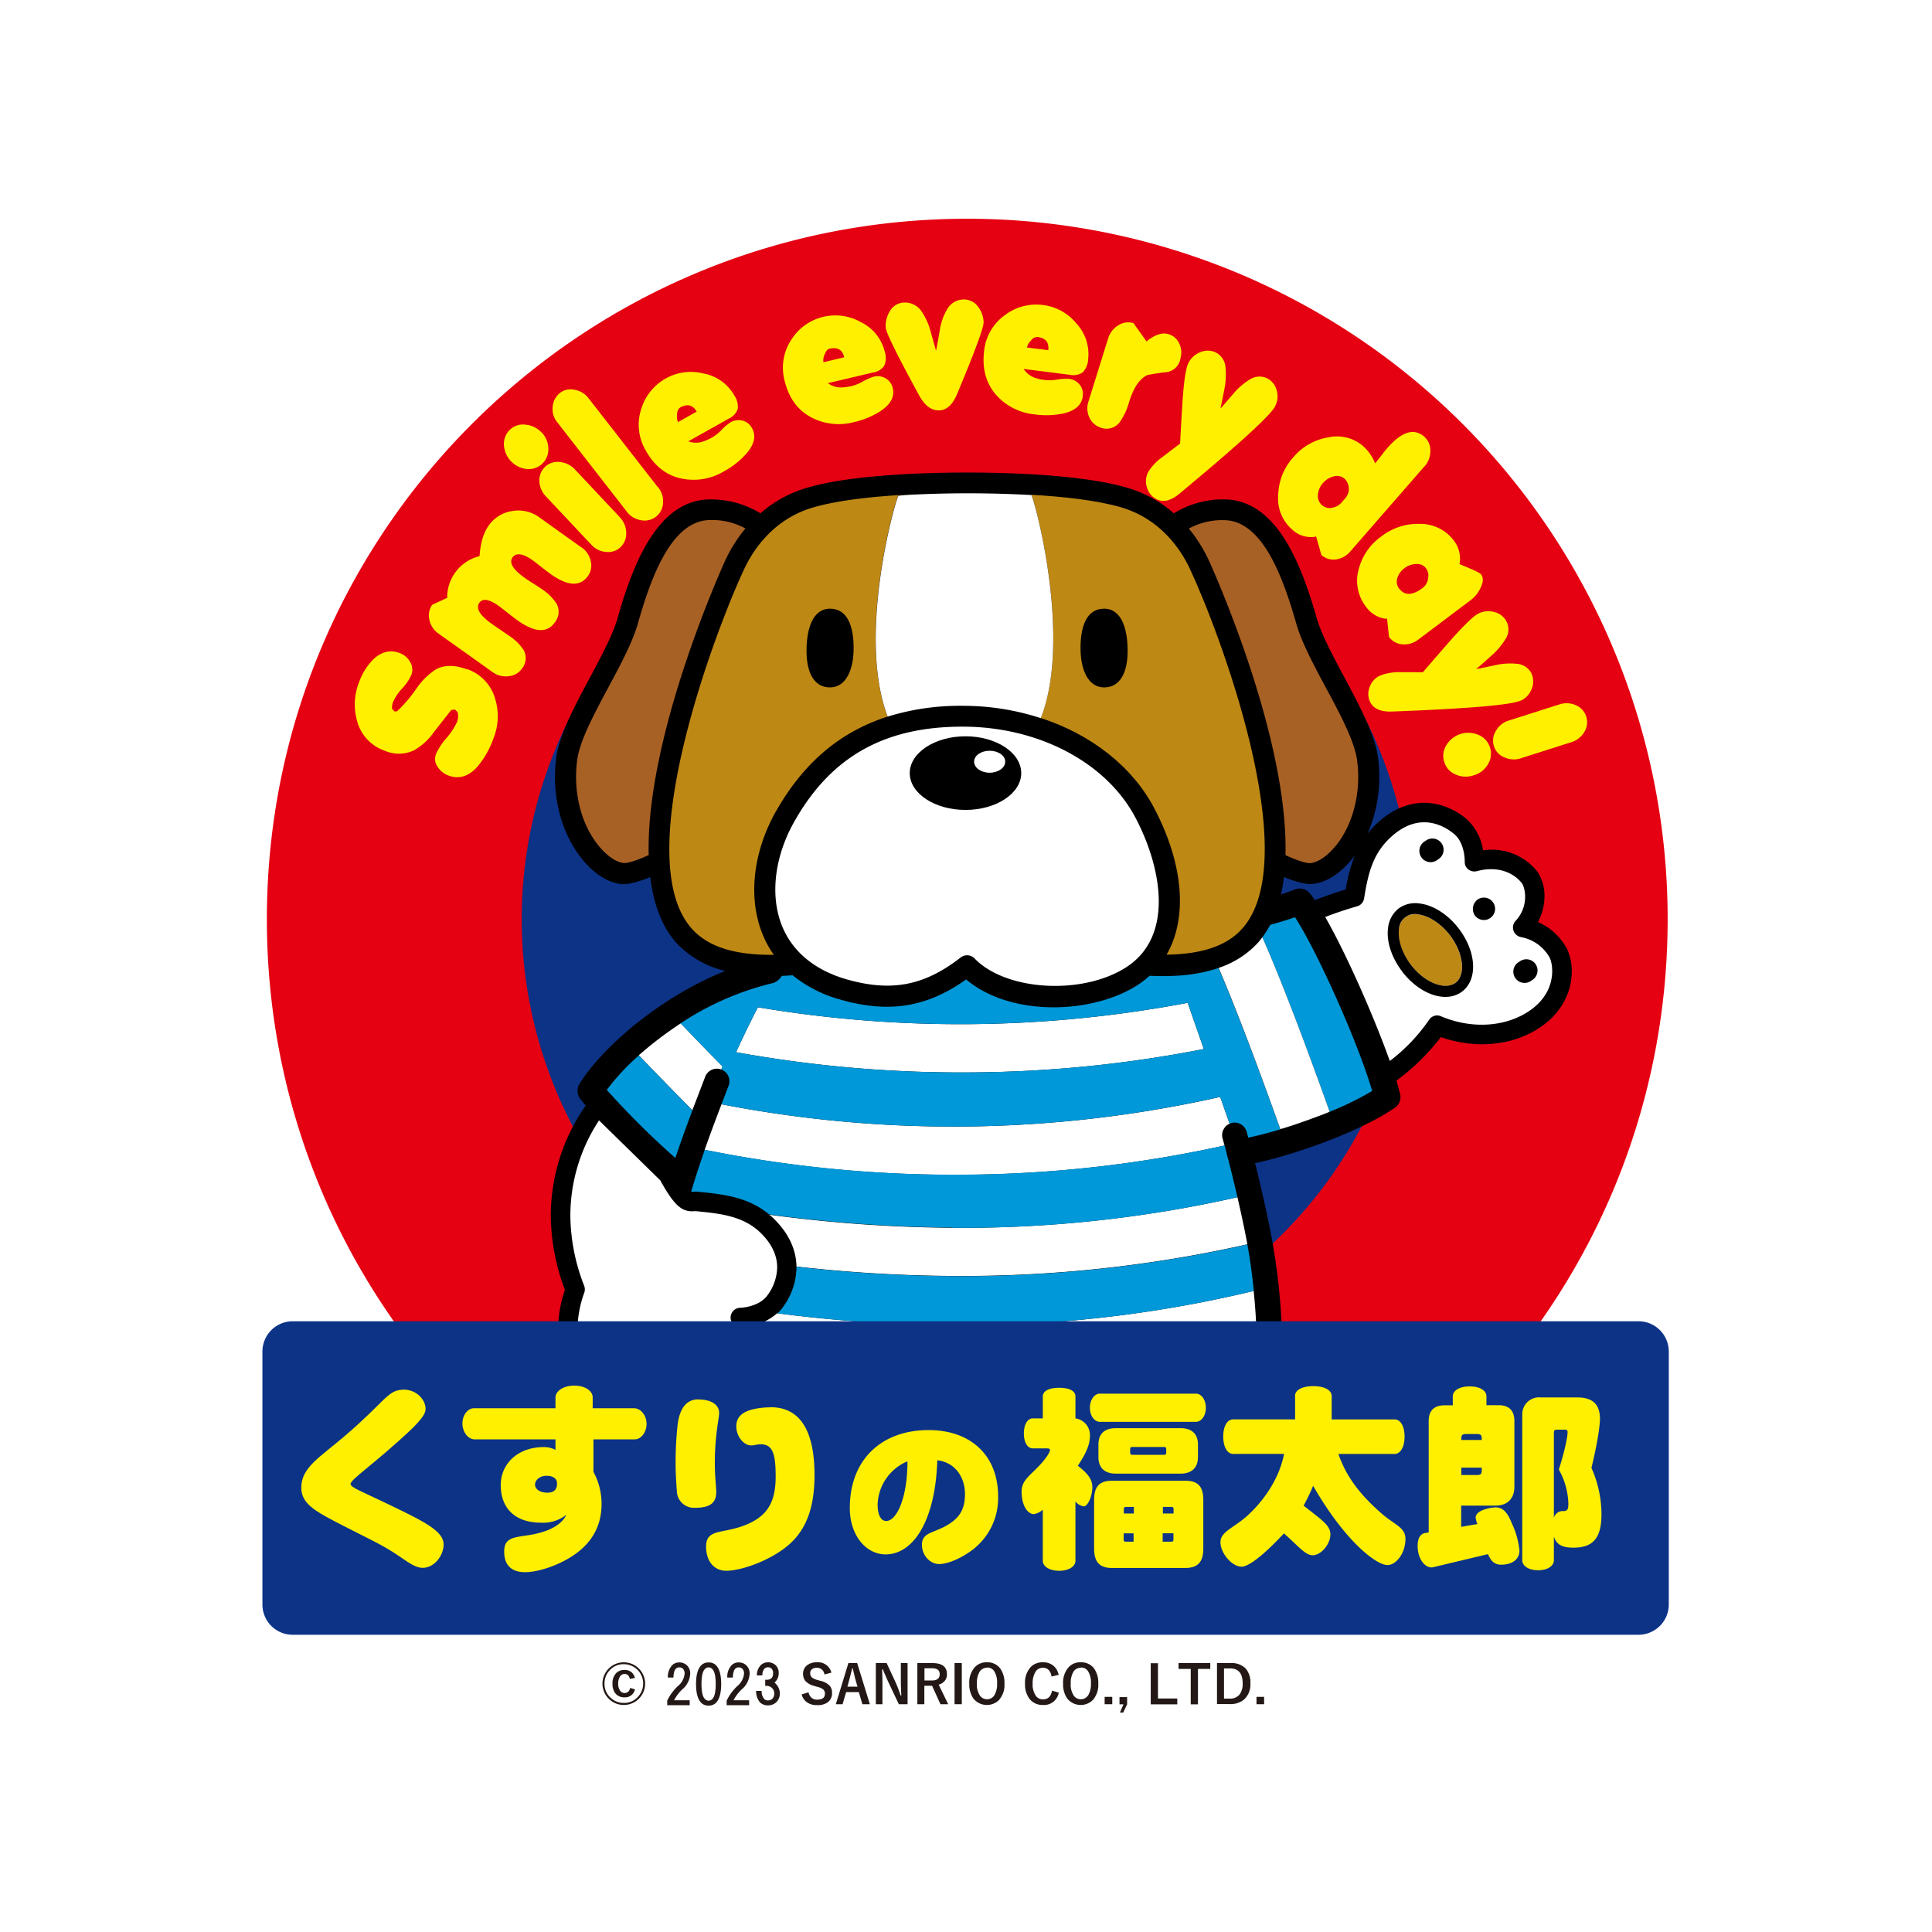 <svg id="icon_512x512" xmlns="http://www.w3.org/2000/svg" xmlns:xlink="http://www.w3.org/1999/xlink" width="512" height="512" viewBox="0 0 512 512">
  <defs>
    <clipPath id="clip-path">
      <rect id="長方形_27175" data-name="長方形 27175" width="404" height="404" fill="#fff"/>
    </clipPath>
  </defs>
  <rect id="長方形_22409" data-name="長方形 22409" width="512" height="512" transform="translate(0 0)" fill="#fff"/>
  <g id="fuku_120" transform="translate(54 54)" clip-path="url(#clip-path)">
    <path id="パス_17469" data-name="パス 17469" d="M403.792,0H0V403.792H403.792Z" fill="#fff"/>
    <path id="パス_17470" data-name="パス 17470" d="M376.19,186.79c0,102.5-83.114,185.609-185.61,185.609S4.97,289.285,4.97,186.79,88.05,1.18,190.58,1.18A185.584,185.584,0,0,1,376.19,186.79Z" transform="translate(11.754 2.791)" fill="#e50012"/>
    <path id="パス_17471" data-name="パス 17471" d="M41.669,39.955a11.688,11.688,0,0,1,7.436,7.874,15.7,15.7,0,0,1-.437,10.431,23.826,23.826,0,0,1-4.206,7.47c-2.355,2.692-4.946,3.466-7.739,2.423A5.71,5.71,0,0,1,33.829,65.8a3.515,3.515,0,0,1-.4-3.331,16.263,16.263,0,0,1,2.793-4.273,18.506,18.506,0,0,0,2.793-4.273,4.385,4.385,0,0,0,.135-2.557l-.707-.707-.976.135s-1.582,1.985-4.576,5.821a16.083,16.083,0,0,1-5.35,4.879,9.361,9.361,0,0,1-7.739.067,11.351,11.351,0,0,1-7.268-7.807,15.867,15.867,0,0,1,.5-10.33,16.506,16.506,0,0,1,3.87-6.158c2.154-1.952,4.442-2.49,6.864-1.582A5.157,5.157,0,0,1,26.594,38.1a3.945,3.945,0,0,1,.269,3.466,13.649,13.649,0,0,1-2.389,3.5,13.212,13.212,0,0,0-2.423,3.567,4.274,4.274,0,0,0-.269,1.851l.673.707.639-.067a35.583,35.583,0,0,0,5.047-5.889,18.752,18.752,0,0,1,5.249-5.216c2.288-1.211,5.014-1.211,8.244,0Z" transform="translate(28.12 83.37)" fill="#fff000"/>
    <path id="パス_17472" data-name="パス 17472" d="M58.171,33.933a5.816,5.816,0,0,1,2.423,3.6,4.676,4.676,0,0,1-.707,3.971c-2.053,2.894-5.35,2.726-9.859-.471-.606-.437-1.413-1.043-2.49-1.884-1.043-.841-1.817-1.413-2.221-1.716-2.625-1.884-4.442-2.154-5.418-.841q-1.464,2.069,3.129,5.35c.639.471,1.514,1.043,2.591,1.716,1.077.707,1.75,1.11,1.952,1.279a13.415,13.415,0,0,1,4,3.937,4.475,4.475,0,0,1-.5,4.98c-2.019,2.86-5.317,2.658-9.859-.572-.639-.471-1.514-1.11-2.591-1.985-1.077-.841-1.851-1.447-2.255-1.75-2.625-1.884-4.374-2.187-5.249-.942-1.009,1.447.034,3.264,3.163,5.518.673.471,1.514,1.077,2.625,1.817,1.077.74,1.75,1.178,2.019,1.38a13.335,13.335,0,0,1,3.937,3.87,4.426,4.426,0,0,1-.5,4.913,4.8,4.8,0,0,1-3.567,1.985,5.85,5.85,0,0,1-4.206-1.11L20.316,56.814a5.874,5.874,0,0,1-2.456-3.668,4.982,4.982,0,0,1,.74-4l4.072-1.884-.1-.135a11.25,11.25,0,0,1,8.581-10.869c.236-3.5,1.043-6.191,2.423-8.109a9.243,9.243,0,0,1,6.191-3.836,9.358,9.358,0,0,1,7.336,1.75l11.071,7.908Z" transform="translate(41.935 57.122)" fill="#fff000"/>
    <path id="パス_17473" data-name="パス 17473" d="M33.635,19.477a6.267,6.267,0,0,1,1.783,4.307,5.225,5.225,0,0,1-5.788,5.384,6.806,6.806,0,0,1-5.99-6.427A5.143,5.143,0,0,1,25.29,18.7,5,5,0,0,1,29.4,17.425,6.518,6.518,0,0,1,33.6,19.477ZM54.363,41.989a5.9,5.9,0,0,1,1.682,4.072,4.923,4.923,0,0,1-1.481,3.8,4.754,4.754,0,0,1-3.87,1.279,5.841,5.841,0,0,1-3.937-1.952L34.745,36.4a6.068,6.068,0,0,1-1.716-4.072,4.949,4.949,0,0,1,1.548-3.769,4.843,4.843,0,0,1,3.9-1.245,6.267,6.267,0,0,1,3.937,1.918L54.363,41.955Z" transform="translate(55.906 41.125)" fill="#fff000"/>
    <path id="パス_17474" data-name="パス 17474" d="M55.435,40.54a5.936,5.936,0,0,1,1.312,4.206,4.858,4.858,0,0,1-5.855,4.543,5.74,5.74,0,0,1-3.735-2.255L28.717,23.345a5.462,5.462,0,0,1-1.211-4.139,5.117,5.117,0,0,1,1.918-3.634,4.638,4.638,0,0,1,3.9-.841,5.887,5.887,0,0,1,3.7,2.255L55.368,40.54Z" transform="translate(64.962 34.566)" fill="#fff000"/>
    <path id="パス_17475" data-name="パス 17475" d="M44.671,26.55a3.9,3.9,0,0,1-.236-2.154,2.227,2.227,0,0,1,.774-1.716c1.918-1.077,3.4-.707,4.408,1.077l-4.98,2.793ZM51.232,13.6a13.544,13.544,0,0,0-9.691,1.312,13.831,13.831,0,0,0-6.629,8.177,13.4,13.4,0,0,0,1.211,10.97c2.288,4.105,5.451,6.6,9.489,7.437a15.649,15.649,0,0,0,11.306-1.952A21.765,21.765,0,0,0,62.774,34.9c2.154-2.456,2.658-4.745,1.481-6.8a3.875,3.875,0,0,0-2.49-1.952,4.145,4.145,0,0,0-3.1.4A11.876,11.876,0,0,0,56.313,28.5a11.877,11.877,0,0,1-2.355,1.952,13.866,13.866,0,0,1-3.129,1.38,5.974,5.974,0,0,1-3.432-.2L58.13,25.608a4.4,4.4,0,0,0,2.355-2.524,5.171,5.171,0,0,0-.909-3.634,11.77,11.77,0,0,0-8.311-5.821Z" transform="translate(81.01 31.327)" fill="#fff000"/>
    <path id="パス_17476" data-name="パス 17476" d="M56.334,21.209a3.789,3.789,0,0,1,.37-2.154q.5-1.262,1.211-1.413c2.154-.5,3.466.236,3.937,2.255Zm9.859-10.667a13.773,13.773,0,0,0-18.305,4.61,13.473,13.473,0,0,0-1.851,10.9c1.11,4.576,3.432,7.84,7.066,9.758a15.615,15.615,0,0,0,11.407,1.245,21.709,21.709,0,0,0,6.9-2.86c2.726-1.783,3.836-3.8,3.3-6.124a3.938,3.938,0,0,0-1.884-2.591,4.085,4.085,0,0,0-3.062-.471,13.919,13.919,0,0,0-2.827,1.211,11.518,11.518,0,0,1-2.793,1.211,13.585,13.585,0,0,1-3.365.471,6.174,6.174,0,0,1-3.264-1.144l11.979-2.827a4.371,4.371,0,0,0,2.961-1.783,5.19,5.19,0,0,0,.135-3.735,11.745,11.745,0,0,0-6.427-7.874Z" transform="translate(107.875 20.786)" fill="#fff000"/>
    <path id="パス_17477" data-name="パス 17477" d="M79.626,13.668q.1,1.918-6.965,18.844c-1.178,2.827-2.726,4.307-4.644,4.408-2.12.135-3.9-1.178-5.418-3.9q-8.782-16.1-8.883-18a7.33,7.33,0,0,1,1.211-4.576,4.391,4.391,0,0,1,3.6-2.086A5.259,5.259,0,0,1,63.07,10.5a17.175,17.175,0,0,1,2.456,5.216c.5,1.783,1.009,3.6,1.514,5.417q.555-2.776,1.009-5.552a15.375,15.375,0,0,1,1.918-5.418,5.068,5.068,0,0,1,4.173-2.625,4.648,4.648,0,0,1,3.937,1.783,7.171,7.171,0,0,1,1.582,4.341Z" transform="translate(127.015 17.828)" fill="#fff000"/>
    <path id="パス_17478" data-name="パス 17478" d="M72.9,19.306a3.86,3.86,0,0,1,1.11-1.884,2.124,2.124,0,0,1,1.649-.909c2.187.269,3.163,1.447,2.894,3.5Zm12.989-6.528a13.619,13.619,0,0,0-8.581-4.711,13.759,13.759,0,0,0-10.2,2.625,13.3,13.3,0,0,0-5.552,9.556c-.572,4.644.5,8.547,3.2,11.643a15.649,15.649,0,0,0,10.263,5.148,21.911,21.911,0,0,0,7.47-.236c3.2-.707,4.913-2.255,5.216-4.576a4.015,4.015,0,0,0-.841-3.1,4.278,4.278,0,0,0-2.726-1.514,13.251,13.251,0,0,0-3.062.168,11.88,11.88,0,0,1-6.393-.572,6.077,6.077,0,0,1-2.658-2.221L84.278,26.54a4.362,4.362,0,0,0,3.4-.639,5.294,5.294,0,0,0,1.447-3.466,11.927,11.927,0,0,0-3.23-9.624Z" transform="translate(145.244 18.785)" fill="#fff000"/>
    <path id="パス_17479" data-name="パス 17479" d="M94.224,19.138a4.34,4.34,0,0,1-3.634,3.4,50.84,50.84,0,0,0-5.081.774c-2.053.942-3.634,3.264-4.812,7a17.911,17.911,0,0,1-2.524,5.485,4.367,4.367,0,0,1-5.047,1.447,4.956,4.956,0,0,1-2.995-2.658,5.746,5.746,0,0,1-.236-4.307l5.216-16.724A6.09,6.09,0,0,1,77.8,10.12a4.769,4.769,0,0,1,4-.572l3.567,4.98.067-.269c2.187-1.716,4.072-2.288,5.687-1.783a4.579,4.579,0,0,1,2.86,2.557,5.636,5.636,0,0,1,.2,4.139Z" transform="translate(164.573 22.082)" fill="#fff000"/>
    <path id="パス_17480" data-name="パス 17480" d="M108.448,26.311q-1.817,3.584-25.237,23.05c-2.322,1.985-4.408,2.49-6.191,1.582A4.971,4.971,0,0,1,74.5,47.914a5.363,5.363,0,0,1,.269-4.139,13.542,13.542,0,0,1,3.87-4.072c1.514-1.178,3.062-2.355,4.61-3.5.2-3.668.4-7.4.639-11.1.37-5.552.909-8.951,1.548-10.229A5.929,5.929,0,0,1,88.7,11.942a4.931,4.931,0,0,1,4.139.168,4.8,4.8,0,0,1,2.456,3.9,19.534,19.534,0,0,1-.3,5.72c-.336,1.716-.673,3.466-1.043,5.182,1.178-1.312,2.322-2.658,3.466-4a18.24,18.24,0,0,1,4.24-3.668,4.688,4.688,0,0,1,4.61-.37A4.9,4.9,0,0,1,108.819,22a5.512,5.512,0,0,1-.4,4.307Z" transform="translate(175.485 27.36)" fill="#fff000"/>
    <path id="パス_17481" data-name="パス 17481" d="M98.83,38.087a3.142,3.142,0,0,1-2.591-.707,3.222,3.222,0,0,1-1.077-2.827,5.107,5.107,0,0,1,1.346-3.062,5.458,5.458,0,0,1,2.86-1.75,3.032,3.032,0,0,1,2.827.606,3.75,3.75,0,0,1,.3,5.081l-1.11,1.279a4.066,4.066,0,0,1-2.524,1.346Zm24.6-11a6.137,6.137,0,0,0,1.514-4.105,4.79,4.79,0,0,0-1.615-3.769c-2.726-2.355-5.956-1.346-9.758,2.995-.4.437-.942,1.11-1.649,2.053q-1.06,1.363-1.615,2.019a12.108,12.108,0,0,0-3.163-4.543,10.571,10.571,0,0,0-9.287-2.322,15.347,15.347,0,0,0-9.186,5.216A15.472,15.472,0,0,0,84.63,34.655a10.9,10.9,0,0,0,3.735,9.22,7.206,7.206,0,0,0,6.158,1.851l.135-.135,1.413,4.98a4.754,4.754,0,0,0,3.9,1.178,6.038,6.038,0,0,0,3.8-2.154l19.618-22.511Z" transform="translate(200.11 42.503)" fill="#fff000"/>
    <path id="パス_17482" data-name="パス 17482" d="M101.984,42.409a3.067,3.067,0,0,1-.5-2.827,5.127,5.127,0,0,1,1.884-2.625,5.565,5.565,0,0,1,3.062-1.11,2.969,2.969,0,0,1,2.658,1.144,3.286,3.286,0,0,1,.538,2.692,3.663,3.663,0,0,1-1.413,2.49c-2.692,2.053-4.778,2.12-6.225.2Zm19.046,2.928a8.229,8.229,0,0,0,2.523-3.2c.74-1.481.774-2.658.1-3.567-.269-.37-2.221-1.279-5.787-2.726l.135-.1a7.974,7.974,0,0,0-1.582-6.158,11.129,11.129,0,0,0-8.984-4.374,15.86,15.86,0,0,0-10.2,3.331,15.354,15.354,0,0,0-6.023,8.816,11.189,11.189,0,0,0,1.952,9.792,7.543,7.543,0,0,0,5.384,3.23l.2-.168.538,4.98a4.836,4.836,0,0,0,3.533,1.952,6.085,6.085,0,0,0,4.24-1.279L121.1,45.3Z" transform="translate(214.825 59.616)" fill="#fff000"/>
    <path id="パス_17483" data-name="パス 17483" d="M132.143,55.752c-2.423,1.178-13.8,2.154-34.053,2.927-3.062.135-5.014-.74-5.889-2.524a4.849,4.849,0,0,1-.135-3.937,5.169,5.169,0,0,1,2.759-3.062,14.094,14.094,0,0,1,5.552-.909c1.918,0,3.836,0,5.788.034,2.423-2.827,4.845-5.619,7.3-8.412,3.668-4.139,6.158-6.528,7.436-7.167a5.826,5.826,0,0,1,4.374-.337,4.846,4.846,0,0,1,3.163,2.658A4.64,4.64,0,0,1,128,39.6a19.535,19.535,0,0,1-3.735,4.341c-1.312,1.178-2.625,2.355-3.971,3.5,1.716-.337,3.432-.707,5.182-1.077a17.753,17.753,0,0,1,5.586-.337,4.68,4.68,0,0,1,3.87,2.524,5.029,5.029,0,0,1,.1,4.072,5.574,5.574,0,0,1-2.894,3.163Z" transform="translate(216.901 75.884)" fill="#fff000"/>
    <path id="パス_17484" data-name="パス 17484" d="M118.217,53.915a5.968,5.968,0,0,1-4.374-.236,4.6,4.6,0,0,1-2.793-2.961,4.843,4.843,0,0,1,.538-4.105,5.844,5.844,0,0,1,3.5-2.726l13.291-4.24a6.119,6.119,0,0,1,4.374.2,4.905,4.905,0,0,1,2.255,7.1,6.1,6.1,0,0,1-3.5,2.726l-13.325,4.24ZM105.7,58.424a6.578,6.578,0,0,1-4.812-.2,5.194,5.194,0,0,1-2.995-3.3,5.289,5.289,0,0,1,.538-4.475,6.782,6.782,0,0,1,8.514-2.726,5.159,5.159,0,0,1,3.028,3.3,5.252,5.252,0,0,1-.5,4.475,6.441,6.441,0,0,1-3.735,2.927Z" transform="translate(230.862 93.032)" fill="#fff000"/>
    <path id="パス_17485" data-name="パス 17485" d="M261.191,139.326A118.076,118.076,0,1,1,143.116,21.25,118.045,118.045,0,0,1,261.191,139.326Z" transform="translate(59.218 50.255)" fill="#0d3387"/>
    <path id="パス_17486" data-name="パス 17486" d="M296.827,147.792a15.737,15.737,0,0,0-7.874-7.5,14.776,14.776,0,0,0,1.716-6.7,11.533,11.533,0,0,0-1.952-6.764,15.461,15.461,0,0,0-14.335-5.552,13.856,13.856,0,0,0-4.34-8.278c-5.552-4.677-14.6-6.965-23.218.639a25.046,25.046,0,0,0-3.062,3.264,37.855,37.855,0,0,0,2.793-20.223c-.808-6.057-4.946-13.8-8.917-21.233-2.995-5.586-6.057-11.34-7.3-15.613-4-14.065-10.263-30.352-23.218-31.5a24.811,24.811,0,0,0-14.671,3.634,32.685,32.685,0,0,0-12.787-6.9c-12.046-3.4-31.5-3.9-41.994-3.9s-29.914.5-41.994,3.9a32.685,32.685,0,0,0-12.787,6.9,25.059,25.059,0,0,0-14.671-3.634C55.259,29.481,49,45.768,45,59.833c-1.211,4.307-4.307,10.061-7.268,15.613-4,7.47-8.143,15.176-8.951,21.233-1.312,9.792,1.178,19.786,6.663,26.684,3.2,4.072,7,6.494,10.667,6.864,1.817.168,4.61-.639,7.571-1.851.875,7.134,3.1,13.325,7.235,17.767a25.835,25.835,0,0,0,12.652,7.1c-18.373,7.369-33.38,21.266-38.663,29.982a3.511,3.511,0,0,0,.236,3.937c.437.538.909,1.144,1.447,1.75a50.892,50.892,0,0,0-9.254,29.073,56.6,56.6,0,0,0,3.735,19.786A33.758,33.758,0,0,0,29.248,248.5a25.414,25.414,0,0,0,4.139,14.436c5.956,8.782,16.757,9.792,22.511,7.672a12.246,12.246,0,0,0,3.87-2.423c18.1,10.229,86.546,7.908,94.824,7.571a410.522,410.522,0,0,0,42.062-3.5c17.5-2.591,21.5-5.518,23.05-7.773a4.354,4.354,0,0,0,.471-1.077c1.682-6.9,1.077-22.949-1.447-37.418-1.043-6.191-2.927-14.436-4.745-21.8,10.364-2.221,27.592-8.21,37.014-14.671a3.43,3.43,0,0,0,1.413-3.668c-.269-1.043-.572-2.221-.976-3.533a58.08,58.08,0,0,0,11.777-11.542c8.21,2.894,17.06,2.49,24.093-1.245,8.009-4.273,10.6-10.9,10.6-16.185a13.629,13.629,0,0,0-1.043-5.418Zm-56.4-25.2a40.873,40.873,0,0,0-2.423,9.052q-3.987,1.211-8.177,2.827c-.471-.707-.909-1.279-1.346-1.817a3.49,3.49,0,0,0-4-1.009q-1.716.707-3.634,1.312c.336-1.481.572-3.028.774-4.61,2.927,1.211,5.754,2.019,7.571,1.851,3.668-.37,7.47-2.793,10.667-6.864.2-.236.37-.5.538-.74Z" transform="translate(64.634 50.066)"/>
    <path id="パス_17487" data-name="パス 17487" d="M45.364,64.55A100.524,100.524,0,0,0,34.26,73c3.937,4.105,8.917,9.254,14.2,14.57,1.11-2.894,2.255-5.855,3.4-8.883a3.322,3.322,0,0,1,4.273-1.918,8.216,8.216,0,0,1,.336-.808c-4-4.038-7.908-8.076-11.071-11.407Z" transform="translate(81.023 152.656)" fill="#fff"/>
    <path id="パス_17488" data-name="パス 17488" d="M43.925,72.258c-1.582,4.139-3.1,8.177-4.475,12.114a332.574,332.574,0,0,0,69.048,6.6,329.933,329.933,0,0,0,68.712-7.739c-.168-.639-.337-1.279-.5-1.884a2.772,2.772,0,0,1-.135-.875,3.347,3.347,0,0,1,1.986-3.028l-2.49-7.1A322.233,322.233,0,0,1,43.892,72.292Z" transform="translate(93.297 166.349)" fill="#fff"/>
    <path id="パス_17489" data-name="パス 17489" d="M47.708,64.108c-2.053,3.971-3.971,7.941-5.788,11.912a333.277,333.277,0,0,0,62.655,5.35,328.788,328.788,0,0,0,61.309-6.191L161.611,62.93A323.106,323.106,0,0,1,47.708,64.108Z" transform="translate(99.138 148.826)" fill="#fff"/>
    <path id="パス_17490" data-name="パス 17490" d="M44.54,82.884a15.767,15.767,0,0,1,1.582,1.447c3.971,4.038,5.552,8.311,5.619,12.282A384.473,384.473,0,0,0,92.928,99.1a344.076,344.076,0,0,0,78.3-8.379c-.673-3.735-1.615-8.076-2.625-12.484A332.088,332.088,0,0,1,93,86.349,382.744,382.744,0,0,1,44.54,82.884Z" transform="translate(105.334 185.032)" fill="#fff"/>
    <path id="パス_17491" data-name="パス 17491" d="M50.292,91.542a14.915,14.915,0,0,1-6.6,3.3,16.274,16.274,0,0,1,.269,3.1,15.946,15.946,0,0,1-.976,5.518,398.491,398.491,0,0,0,53.57,4.072,343.013,343.013,0,0,0,80.792-8.951c-.034-3.8-.3-8.244-.774-12.955a330.514,330.514,0,0,1-79.951,9.119,386.884,386.884,0,0,1-46.369-3.2Z" transform="translate(101.668 202.486)" fill="#fff"/>
    <path id="パス_17492" data-name="パス 17492" d="M105.448,111.966a47.4,47.4,0,0,0,10.4-10.9,2.536,2.536,0,0,1,3.163-.942c7.336,3.1,15.377,2.961,21.6-.336,9.119-4.879,8.278-12.719,7.268-15.075a10.977,10.977,0,0,0-7.571-5.552,2.66,2.66,0,0,1-2.086-1.716,2.6,2.6,0,0,1,.572-2.625c3.533-3.769,2.591-8.749,1.615-9.994-1.985-2.557-6.124-4.711-11.878-3.163a2.69,2.69,0,0,1-2.254-.437,2.472,2.472,0,0,1-.976-2.053c0-2.288-.673-5.586-2.793-7.336-2.456-2.053-8.951-6.124-16.488.538-5.115,4.509-6.326,9.927-7.4,16.555a2.574,2.574,0,0,1-1.851,2.053c-2.726.774-5.552,1.716-8.446,2.827,5.619,9.826,12.921,26.381,17.128,38.192Z" transform="translate(208.871 115.201)" fill="#fff"/>
    <path id="パス_17493" data-name="パス 17493" d="M104.114,98.387a398.5,398.5,0,0,1-53.57-4.072,14.983,14.983,0,0,1-4.072,5.99,14.393,14.393,0,0,1-6.663,2.827c8.412,2.221,24.53,4.374,52.56,4.778a575.488,575.488,0,0,0,60.6-2.255c24.16-2.355,30.082-5.35,31.395-6.259a52.219,52.219,0,0,0,.572-8.749V89.47a343.013,343.013,0,0,1-80.792,8.951Z" transform="translate(94.148 211.591)" fill="#0098d8"/>
    <path id="パス_17494" data-name="パス 17494" d="M107.539,96a330.2,330.2,0,0,0,75.61-8.109c-.841-3.6-1.716-7.235-2.591-10.566a3.457,3.457,0,0,1-.236-.841v-.135c-.2-.74-.37-1.481-.572-2.187A328.2,328.2,0,0,1,111.039,81.9,332.577,332.577,0,0,1,41.99,75.3c-1.312,3.769-2.524,7.436-3.6,11.071.067.034.1.1.135.1.067,0,1.009-.067,1.009-.067h.3l.976.1c5.956.606,12.618,1.279,18.238,5.956a382.743,382.743,0,0,0,48.455,3.466Z" transform="translate(90.79 175.383)" fill="#0098d8"/>
    <path id="パス_17495" data-name="パス 17495" d="M45.16,100.2a380.049,380.049,0,0,0,46.369,3.2,330.128,330.128,0,0,0,79.951-9.119c-.37-3.567-.841-7.268-1.481-11-.067-.437-.168-.875-.236-1.312a344.074,344.074,0,0,1-78.3,8.379,383.943,383.943,0,0,1-41.187-2.49v.236a18.137,18.137,0,0,1-3.7,10.633,8.58,8.58,0,0,1-1.413,1.514Z" transform="translate(106.8 193.83)" fill="#0098d8"/>
    <path id="パス_17496" data-name="パス 17496" d="M92.018,56.19c-2.086.74-4.273,1.38-6.562,2.019a25.913,25.913,0,0,1-2.086,3.3c6.057,13.763,13.46,33.952,17.834,46.234a80.011,80.011,0,0,0,11.273-5.518C108.775,89.536,97.907,65.208,92.018,56.19Z" transform="translate(197.165 132.885)" fill="#0098d8"/>
    <path id="パス_17497" data-name="パス 17497" d="M51.459,75.029c3.2,3.3,6.965,7.2,10.97,11.273-.1.269-.236.538-.336.808h.034a3.315,3.315,0,0,1,2.12,3.129,3.061,3.061,0,0,1-.236,1.178c-.639,1.649-1.245,3.3-1.884,4.879A322.233,322.233,0,0,0,194.3,94.344l2.49,7.1a3.137,3.137,0,0,1,.471-.168,3.316,3.316,0,0,1,4.072,2.355l.4,1.514c2.456-.5,5.35-1.279,8.48-2.187v-.135c-4.105-11.441-10.8-29.679-16.354-42.634a41.448,41.448,0,0,1-10.768,2.019,69.854,69.854,0,0,1-7.5.034,23.544,23.544,0,0,1-3.23,2.49c-11.979,7.706-33.582,8.446-45.393-1.514-10.431,7.436-20.56,9.018-33.414,5.317a34.771,34.771,0,0,1-12.585-6.427c-.942.067-1.884.135-2.86.168a3.2,3.2,0,0,1-.942,1.11,4.3,4.3,0,0,1-1.043.673c-.2.067-.37.1-.572.168A76.921,76.921,0,0,0,51.223,74.895l.1.135ZM40.253,83.341a60.44,60.44,0,0,0-8.513,9.153,219.589,219.589,0,0,0,18.171,18.036c1.38-4.139,2.927-8.311,4.509-12.618C49.17,92.594,44.19,87.479,40.253,83.374Zm88.4,4.509A333.278,333.278,0,0,1,66,82.5c1.817-3.971,3.735-7.941,5.788-11.912a323.105,323.105,0,0,0,113.9-1.178l4.273,12.248A331.359,331.359,0,0,1,128.65,87.85Z" transform="translate(75.063 142.345)" fill="#0098d8"/>
    <path id="パス_17498" data-name="パス 17498" d="M91.505,57.77c-.471.606-.942,1.211-1.481,1.783A24.7,24.7,0,0,1,79.93,65.879c5.552,12.955,12.282,31.328,16.354,42.735,3.567-1.043,7.268-2.389,10.869-3.735.74-.269,1.481-.572,2.187-.875C104.965,91.722,97.562,71.5,91.505,57.77Z" transform="translate(189.029 136.622)" fill="#fff"/>
    <path id="パス_17499" data-name="パス 17499" d="M116.681,111.05c4.543-5.788,6.6-14.2,5.485-22.511-.673-5.047-4.543-12.316-8.345-19.348-3.264-6.091-6.326-11.878-7.739-16.724-3.5-12.349-8.782-26.65-18.339-27.491A18.517,18.517,0,0,0,77.58,27.162,39.43,39.43,0,0,1,82.8,35.406c.269.606,21.2,46.2,20.392,78.3,2.995,1.38,5.418,2.187,6.6,2.12,2.086-.2,4.644-1.985,6.864-4.778Z" transform="translate(183.472 58.913)" fill="#a86124"/>
    <path id="パス_17500" data-name="パス 17500" d="M64.008,24.965c-9.59.841-14.839,15.142-18.339,27.492-1.413,4.879-4.475,10.633-7.739,16.724-3.769,7.033-7.672,14.3-8.311,19.348-1.11,8.345.942,16.757,5.518,22.511,2.187,2.759,4.745,4.576,6.831,4.778,1.178.067,3.634-.74,6.6-2.12C47.755,81.6,68.685,36,68.954,35.4A39.775,39.775,0,0,1,74.2,27.152a18.517,18.517,0,0,0-10.162-2.187Z" transform="translate(69.345 58.89)" fill="#a86124"/>
    <path id="パス_17501" data-name="パス 17501" d="M67.67,82.076C81,86.416,91.965,94.93,97.786,106.067c7.84,14.974,8.782,29.107,3.23,38.73,9.355-.135,15.782-2.322,19.819-6.663,17.3-18.541-6.393-80.22-13.7-95.7C104.886,37.658,99.5,29.212,88.633,26.15c-6.427-1.817-15.176-2.759-23.454-3.23,1.009,1.884,10.8,38.158,2.49,59.122Z" transform="translate(154.146 54.204)" fill="#be8815"/>
    <path id="パス_17502" data-name="パス 17502" d="M65.01,106.768C72.211,94.082,81.936,85.8,94.521,81.8,86.445,60.736,96.1,25.875,97.314,23.216c1.211-.135,2.726-.236,4.442-.336-9.153.4-19.416,1.346-26.684,3.4C64.2,29.341,58.819,37.787,56.564,42.565c-7.3,15.479-31.025,77.158-13.7,95.7,4.307,4.61,11.239,6.764,21.5,6.663a25.475,25.475,0,0,1-2.995-5.485c-3.9-9.556-2.557-21.771,3.6-32.64Z" transform="translate(86.714 54.11)" fill="#be8815"/>
    <path id="パス_17503" data-name="パス 17503" d="M56.079,81.976A64.857,64.857,0,0,1,76.3,79.116,66.316,66.316,0,0,1,96.66,82.38c8.278-21-1.481-57.271-2.49-59.122a305.087,305.087,0,0,0-30.823-.135c-1.716.067-3.23.2-4.442.336-1.211,2.658-10.869,37.519-2.793,58.583Z" transform="translate(125.157 53.934)" fill="#fff"/>
    <path id="パス_17504" data-name="パス 17504" d="M63.776,108.109c11.878,3.432,20.694,1.783,30.352-5.754a2.782,2.782,0,0,1,3.7.269c8.311,8.614,28.568,9.792,40.177,2.322,12.787-8.244,9.355-26.448,2.524-39.5-7.638-14.637-25.506-24.16-45.561-24.261-20.9-.1-35.13,7.874-44.855,25.035-5.35,9.388-6.562,19.819-3.3,27.828C49.576,100.841,55.464,105.686,63.776,108.109Z" transform="translate(106.456 97.387)" fill="#fff"/>
    <path id="パス_17505" data-name="パス 17505" d="M54.982,139.791a2.479,2.479,0,0,1,1.413-1.649,2.746,2.746,0,0,1,2.187,0,10.639,10.639,0,0,0,10.364-.875,10.038,10.038,0,0,0,3.264-7.638,13.591,13.591,0,0,0-.74-4.408,2.262,2.262,0,0,1-.135-.808,2.609,2.609,0,0,1,2.49-2.557c2.288-.1,5.518-.976,7.167-3.163a12.864,12.864,0,0,0,2.692-7.537c0-2.658-1.009-5.754-4.139-8.917-4.61-4.677-10.768-5.317-16.69-5.922,0,0-.538-.067-.808-.067h-.269c-3.365.3-5.384-1.514-9.085-8.177-.437-.437-12.82-12.551-16.219-15.882a45.933,45.933,0,0,0-7.6,25.1,52.007,52.007,0,0,0,3.668,18.743,2.885,2.885,0,0,1,.168.909,2.636,2.636,0,0,1-.135.875,29.426,29.426,0,0,0-1.817,9.927,20.1,20.1,0,0,0,3.264,11.508,14.836,14.836,0,0,0,16.488,5.72,7.723,7.723,0,0,0,4.509-5.216Z" transform="translate(68.276 170.724)" fill="#fff"/>
    <path id="パス_17506" data-name="パス 17506" d="M75.309,31.89c4.644,0,6.225,5.418,6.225,11.172s-1.985,9.691-6.225,9.691S69.05,48.075,69.05,42.321,70.665,31.89,75.309,31.89Z" transform="translate(163.299 75.418)"/>
    <path id="パス_17507" data-name="パス 17507" d="M53.7,31.89c4.644,0,6.259,4.677,6.259,10.431S57.935,52.753,53.7,52.753s-6.225-3.9-6.225-9.691S49.085,31.89,53.7,31.89Z" transform="translate(112.263 75.418)"/>
    <path id="パス_17508" data-name="パス 17508" d="M70.372,41.94c8.177,0,14.772,4.374,14.772,9.758s-6.629,9.758-14.772,9.758S55.6,57.082,55.6,51.7,62.229,41.94,70.372,41.94Z" transform="translate(131.491 99.185)"/>
    <path id="パス_17509" data-name="パス 17509" d="M64.775,48.9c2.288,0,4.139-1.312,4.139-2.928s-1.851-2.894-4.139-2.894-4.105,1.279-4.105,2.894S62.521,48.9,64.775,48.9Z" transform="translate(143.48 101.881)" fill="#fff"/>
    <path id="パス_17510" data-name="パス 17510" d="M104.609,60.179a2.97,2.97,0,1,1,3.432,4.812,2.982,2.982,0,1,1-3.432-4.846Z" transform="translate(243.931 140.775)"/>
    <path id="パス_17511" data-name="パス 17511" d="M101.409,55.219a2.97,2.97,0,1,1-.942,4.307A3.1,3.1,0,0,1,101.409,55.219Z" transform="translate(236.363 129.045)"/>
    <path id="パス_17512" data-name="パス 17512" d="M97.2,50.669a2.97,2.97,0,1,1,3.432,4.812A2.982,2.982,0,1,1,97.2,50.635Z" transform="translate(226.441 118.284)"/>
    <path id="パス_17513" data-name="パス 17513" d="M12.629,88.01H369.311a8.028,8.028,0,0,1,8.009,8.009v67.063a8.028,8.028,0,0,1-8.009,8.008H12.629a8.006,8.006,0,0,1-8.009-8.008V96.019A8.028,8.028,0,0,1,12.629,88.01Z" transform="translate(10.926 208.138)" fill="#0d3387"/>
    <path id="パス_17514" data-name="パス 17514" d="M20.736,118.414c0,.875,3.129,2.053,9.22,4.98,10.4,4.98,15.445,7.47,15.445,11.037,0,2.927-2.456,6.191-5.552,6.191-2.625,0-5.182-2.692-9.758-5.317-4.307-2.456-9.826-4.946-15.849-8.244-4.24-2.355-6.562-4.307-6.562-7.706,0-5.418,5.047-8.076,11.744-13.864,10.5-9.018,11.037-11.777,14.94-12.08,3.634-.269,6.259,2.557,6.259,5.081,0,1.144-.74,2.355-3.567,5.216C27.3,112.929,20.736,117.135,20.736,118.414Z" transform="translate(18.163 220.872)" fill="#fff000"/>
    <path id="パス_17515" data-name="パス 17515" d="M45.439,119.091c0,1.582-.875,2.355-2.557,2.355-1.985,0-3.264-.942-3.264-2.154s1.312-2.322,2.995-2.322C44.5,116.971,45.506,117.779,45.439,119.091ZM55.1,107.314h10.97c1.582,0,3.1-1.783,3.1-4.105s-1.615-4.139-3.3-4.139H54.894V96.142c-.034-1.615-1.918-3.062-4.879-3.062s-4.98,1.481-4.98,3.163V99.07H23.4c-1.514,0-3.028,1.716-3.028,4.038s1.582,4.206,3.2,4.206H45.035v2.793a6.363,6.363,0,0,0-3.1-.74c-6.9,0-11.407,4.442-11.407,10.061,0,6.225,3.9,9.96,10.6,9.96a9.87,9.87,0,0,0,6.124-1.615l.639-.5-.4.774c-1.481,2.288-4.846,3.971-9.927,4.711-3.836.572-6.124.74-6.124,4.307s1.918,5.451,5.552,5.451c2.793,0,7.47-1.245,11.71-3.769,5.72-3.432,8.547-8.177,8.547-14.368a17.71,17.71,0,0,0-2.154-8.446Z" transform="translate(48.174 220.128)" fill="#fff000"/>
    <path id="パス_17516" data-name="パス 17516" d="M43.183,94.194c3.567,0,5.518,1.481,5.518,3.567,0,1.38-1.144,5.889-1.144,13.191,0,3.769.37,6.36.37,7.807,0,2.827-1.615,4.139-5.619,4.139a4.525,4.525,0,0,1-4.812-4.408c-.2-2.49-.336-5.081-.336-7.571a93.635,93.635,0,0,1,.471-9.455c.471-4.846,2.355-7.3,5.552-7.3ZM62.33,96.246c7.706,0,11.643,6.023,11.643,18,0,8.345-2.053,14.267-6.764,18.406-4.677,4.105-12.484,6.932-16.623,6.932-3.3,0-5.35-2.625-5.35-6.393,0-4.644,4.072-3.432,9.691-5.451,6.393-2.322,8.749-6.057,8.749-13.123,0-5.922-.74-8.547-3.937-8.547-.942,0-1.783.3-2.557.3-1.952,0-3.937-2.355-3.937-5.081,0-2.456,1.615-3.937,4.946-4.61a21.167,21.167,0,0,1,4.139-.4Z" transform="translate(87.881 222.682)" fill="#fff000"/>
    <path id="パス_17517" data-name="パス 17517" d="M66.157,104.891c0,9.859-2.927,15.782-5.619,15.782-1.413,0-2.288-1.548-2.288-4.442a12.872,12.872,0,0,1,7.908-11.373Zm7.908-.3c4.442.471,7.336,4.173,7.336,8.951,0,4.341-1.682,6.763-5.788,8.816-3.1,1.548-5.619,1.615-5.619,4.644,0,2.726,2.12,5.081,4.543,5.081,1.884,0,4.98-1.043,8.21-3.3a17.216,17.216,0,0,0,7.437-14.637c0-10.633-7.033-17.565-18.44-17.565-12.417,0-20.863,7.807-20.863,20.627,0,7.4,4.374,12.316,9.489,12.316C67.671,129.523,73.56,120.673,74.064,104.589Z" transform="translate(120.328 228.405)" fill="#fff000"/>
    <path id="パス_17518" data-name="パス 17518" d="M102.736,110.344c0,.538-.168.673-.673.673H93.887c-.538,0-.707-.135-.707-.673v-.774c0-.538.168-.639.707-.639h8.177c.5,0,.673.1.673.639ZM85.138,94.8c-1.346,0-2.625,1.514-2.625,3.735s1.279,3.735,2.625,3.735H110.61c1.38,0,2.625-1.514,2.625-3.735S111.99,94.8,110.61,94.8Zm-15.109,6.562H67.337c-1.245,0-2.322,1.447-2.322,3.971s1.043,3.971,2.322,3.971h3.769c.538,0,.841.168.841.37,0,.606-1.043,2.423-3.5,4.879-2.255,2.254-4.038,3.533-4.038,6.191,0,3.668,1.582,5.99,3.264,5.99a4.841,4.841,0,0,0,2.355-1.178v13.561c0,1.413,1.682,2.625,4.341,2.625s4.307-1.211,4.307-2.625V123.366a3.488,3.488,0,0,0,2.255,1.312c.841,0,2.221-2.322,2.221-5.115,0-2.154-1.312-3.668-3.836-5.653,1.985-3.028,3.2-5.418,3.2-7.874a4.459,4.459,0,0,0-3.836-4.677V95.538c0-1.346-1.413-2.288-4.307-2.288s-4.341.942-4.341,2.288v5.821Zm14.738,10.229c0,2.827,1.615,4.408,4.61,4.408h17.128c2.995,0,4.644-1.582,4.644-4.408v-3.3c0-2.827-1.649-4.341-4.644-4.341H89.378c-2.995,0-4.61,1.514-4.61,4.341ZM83.624,135.85c0,3.5,1.413,5.148,4.711,5.148h19.483c3.331,0,4.745-1.649,4.745-5.148V122.962c0-3.533-1.413-5.081-4.745-5.081H88.335c-3.3,0-4.711,1.582-4.711,5.081Zm18.2-11.037h2.221c.538,0,.639.168.639.707v1.043h-2.827v-1.75Zm0,7h2.827v1.581c0,.5-.1.639-.639.639h-2.221v-2.221Zm-7.706,2.221H92.1c-.5,0-.639-.1-.639-.639v-1.581h2.625v2.221Zm0-7.47H91.5V125.52c0-.538.1-.707.639-.707h2.019v1.75Z" transform="translate(152.325 220.53)" fill="#fff000"/>
    <path id="パス_17519" data-name="パス 17519" d="M99.822,95.745c0-1.514,1.75-2.625,4.845-2.625s4.879,1.11,4.879,2.625v6.191h16.69c1.481,0,2.625,1.682,2.625,4.543s-1.144,4.61-2.625,4.61H111.33c2.154,6.259,5.99,11,11.407,15.748,3.466,3.062,6.36,3.668,6.36,6.764,0,3.87-2.524,6.932-4.745,6.932-3.129,0-11.474-6.629-19.719-21a53.609,53.609,0,0,1-2.524,5.249c4.341,3.5,7.1,5.081,7.1,7.6,0,2.658-2.49,5.552-4.711,5.552-1.952,0-3.8-2.456-7.6-5.788-5.518,5.922-9.422,8.816-11.205,8.816-2.625,0-5.619-3.634-5.619-6.494s3.735-3.836,7.369-7.235c5.047-4.711,8.412-10.532,9.489-16.152H83.435c-1.481,0-2.625-1.75-2.625-4.61s1.144-4.543,2.625-4.543H99.856V95.745Z" transform="translate(189.36 220.223)" fill="#fff000"/>
    <path id="パス_17520" data-name="パス 17520" d="M112.593,114.709v.606c0,1.043-.269,1.312-1.312,1.312h-4.1v-1.952h5.417Zm-7.672-16.555h-2.187c-2.793,0-4.206,1.413-4.206,4.206v29.477l-.976.168c-1.211.2-1.952,1.346-1.952,3.4,0,3.735,2.221,6.091,4.105,5.653l14.536-3.466c.841,1.952,1.817,2.793,3.466,2.793,3.1,0,4.879-1.514,4.879-3.735a21.62,21.62,0,0,0-1.985-7.134c-1.245-3.163-2.557-4.408-4.475-4.307a9.917,9.917,0,0,0-3.567.841c-1.009.471-1.582,1.144-1.582,1.851a5.516,5.516,0,0,0,.471,1.716l-4.307.74v-5.619h9.085c3.163,0,5.014-1.851,5.014-4.98v-17.43c0-2.793-1.413-4.206-4.206-4.206h-3.2V95.765c0-1.481-1.682-2.625-4.441-2.625s-4.475,1.144-4.475,2.625v2.389Zm7.672,9.186h-5.417v-.269c0-1.043.269-1.312,1.312-1.312h2.793c1.043,0,1.312.269,1.312,1.312ZM127.8,96.034a4.473,4.473,0,0,0-4.475,4.475v38.73c0,1.413,1.615,2.625,4.206,2.625s4.173-1.211,4.173-2.625v-6.292c.74,2.221,2.322,2.927,5.216,2.927,5.35,0,7.4-2.759,7.4-8.917a30.361,30.361,0,0,0-2.658-12.215c1.682-6.965,2.254-11.34,2.254-13.022,0-3.836-1.985-5.653-5.922-5.653H127.836Zm6.7,8.547c.572,0,.841.2.841.673,0,1.009-.572,4.408-2.322,9.927a19.427,19.427,0,0,1,2.524,9.052c0,1.346-.2,1.952-1.312,1.952a2.4,2.4,0,0,0-2.524,1.783V105.388c0-.572.168-.774.74-.774H134.5Z" transform="translate(226.088 220.27)" fill="#fff000"/>
    <path id="パス_17521" data-name="パス 17521" d="M94.166,59.982c-.37,2.793.841,6.393,3.2,9.422,3.365,4.341,8.244,6.528,11.138,5.115a3.24,3.24,0,0,0,.673-.4c2.793-2.154,2.086-7.941-1.548-12.652-2.322-3.028-5.518-5.115-8.311-5.451a4.634,4.634,0,0,0-3.5.774A4.722,4.722,0,0,0,94.166,59.982Z" transform="translate(222.542 132.324)" fill="#be8815"/>
    <path id="パス_17522" data-name="パス 17522" d="M97.1,73.24c4.745,6.158,11.744,8.446,15.916,5.216s3.735-10.566-1.009-16.724c-2.827-3.668-6.663-6.124-10.263-6.562a7.482,7.482,0,0,0-5.653,1.346,7.639,7.639,0,0,0-2.759,5.115c-.471,3.6.942,7.908,3.769,11.575Zm4.273-15.176c2.793.336,5.99,2.456,8.311,5.451,3.634,4.711,4.341,10.5,1.548,12.652a3.563,3.563,0,0,1-.673.4c-2.927,1.38-7.807-.774-11.138-5.115-2.322-3.028-3.533-6.629-3.2-9.422a4.229,4.229,0,0,1,5.148-3.971Z" transform="translate(220.514 130.271)"/>
    <path id="パス_17523" data-name="パス 17523" d="M37.053,114.87a5.609,5.609,0,0,1,2.86.774,5.8,5.8,0,0,1,2.019,2.019,5.672,5.672,0,0,1,0,5.72,5.8,5.8,0,0,1-2.019,2.019,5.672,5.672,0,0,1-5.72,0,5.8,5.8,0,0,1-2.019-2.019,5.672,5.672,0,0,1,0-5.72,5.8,5.8,0,0,1,2.019-2.019A5.609,5.609,0,0,1,37.053,114.87Zm0,.5a4.855,4.855,0,0,0-3.8,1.682,5,5,0,0,0-1.312,3.466,4.855,4.855,0,0,0,1.682,3.8,4.977,4.977,0,0,0,3.432,1.312,4.855,4.855,0,0,0,3.8-1.682,5.13,5.13,0,0,0-3.8-8.581Zm2.961,3.634-1.346.269q-.3-1.312-1.413-1.312a1.365,1.365,0,0,0-1.245.74,3.4,3.4,0,0,0-.437,1.783,3.061,3.061,0,0,0,.538,1.952,1.443,1.443,0,0,0,2.591-.774l1.312.37a2.663,2.663,0,0,1-2.793,2.12A2.952,2.952,0,0,1,34.8,123.08a3.987,3.987,0,0,1-.74-2.557,3.808,3.808,0,0,1,.976-2.793,2.994,2.994,0,0,1,2.187-.841,2.813,2.813,0,0,1,1.918.639A3.112,3.112,0,0,1,40.014,119.009Z" transform="translate(74.259 271.66)" fill="#231815"/>
    <path id="パス_17524" data-name="パス 17524" d="M54.964,117.6l-1.851.5a1.953,1.953,0,0,0-1.952-1.783,2.033,2.033,0,0,0-1.413.437,1.245,1.245,0,0,0-.4.976,1.519,1.519,0,0,0,.471,1.178,4.529,4.529,0,0,0,1.548.673l.572.168a5.013,5.013,0,0,1,2.625,1.38,2.893,2.893,0,0,1,.572,1.851,2.949,2.949,0,0,1-1.11,2.456,4.414,4.414,0,0,1-2.827.774A4.378,4.378,0,0,1,48.4,125.4a3.56,3.56,0,0,1-1.312-2.019l1.817-.572a2.441,2.441,0,0,0,.875,1.514,2.118,2.118,0,0,0,1.38.437c1.38,0,2.086-.5,2.086-1.548a1.47,1.47,0,0,0-.471-1.178,4.5,4.5,0,0,0-1.682-.707l-.572-.168a4.891,4.891,0,0,1-2.49-1.38,3.028,3.028,0,0,1-.572-1.918,2.741,2.741,0,0,1,1.077-2.221,4.1,4.1,0,0,1,2.591-.774A3.64,3.64,0,0,1,54.964,117.6Z" transform="translate(111.365 271.66)" fill="#231815"/>
    <path id="パス_17525" data-name="パス 17525" d="M55.433,114.93l3.365,10.9H56.813l-.942-3.2H52.506l-.942,3.2H49.78l3.331-10.9h2.322Zm.1,6.292L54.895,119c-.067-.3-.3-1.211-.639-2.692h-.135c-.236,1.009-.471,1.918-.673,2.658l-.606,2.221H55.5Z" transform="translate(117.726 271.802)" fill="#231815"/>
    <path id="パス_17526" data-name="パス 17526" d="M61.342,114.93v10.9H59.02l-2.658-5.619c-.572-1.211-1.077-2.423-1.582-3.6h-.2q.1,1.817.1,3.937v5.283H52.93v-10.9h2.86l2.255,4.846a34.115,34.115,0,0,1,1.447,3.735h.2c-.1-1.481-.135-2.827-.135-4V114.93h1.783Z" transform="translate(125.176 271.802)" fill="#231815"/>
    <path id="パス_17527" data-name="パス 17527" d="M56.233,114.93h3.937c2.591,0,3.869.976,3.869,2.961a2.554,2.554,0,0,1-.639,1.817,3.109,3.109,0,0,1-1.548.942l2.524,5.182H62.324L60.1,120.953H58.051v4.879H56.2v-10.9Zm1.851,1.413v3.2H60c1.413,0,2.12-.538,2.12-1.649s-.673-1.582-2.053-1.582H58.084Z" transform="translate(132.909 271.802)" fill="#231815"/>
    <path id="パス_17528" data-name="パス 17528" d="M61.048,114.93v10.9H59.13v-10.9Z" transform="translate(139.838 271.802)" fill="#231815"/>
    <path id="パス_17529" data-name="パス 17529" d="M64.967,114.87a4.165,4.165,0,0,1,3.533,1.649,6.533,6.533,0,0,1,1.11,3.971,6.077,6.077,0,0,1-1.447,4.374,4.588,4.588,0,0,1-6.764-.37,6.533,6.533,0,0,1-1.11-3.971,6.088,6.088,0,0,1,1.481-4.374A4.136,4.136,0,0,1,64.967,114.87Zm0,1.447a2.252,2.252,0,0,0-2.019,1.178,5.824,5.824,0,0,0-.639,2.995,5.186,5.186,0,0,0,.841,3.264,2.311,2.311,0,0,0,3.87-.3,5.824,5.824,0,0,0,.639-2.995,5.609,5.609,0,0,0-.808-3.3,2.2,2.2,0,0,0-1.817-.909Z" transform="translate(142.582 271.66)" fill="#231815"/>
    <path id="パス_17530" data-name="パス 17530" d="M73.563,118.2l-1.851.437c-.269-1.548-1.043-2.322-2.288-2.322a2.235,2.235,0,0,0-2.053,1.211,5.805,5.805,0,0,0-.673,2.995,5.244,5.244,0,0,0,.875,3.264,2.281,2.281,0,0,0,1.884.909c1.312,0,2.086-.774,2.389-2.322l1.783.538a3.97,3.97,0,0,1-4.206,3.264,4.318,4.318,0,0,1-3.6-1.682,6.324,6.324,0,0,1-1.144-3.971,6.088,6.088,0,0,1,1.481-4.374,4.285,4.285,0,0,1,3.264-1.279,4.155,4.155,0,0,1,2.894,1.009A4.364,4.364,0,0,1,73.6,118.2Z" transform="translate(152.964 271.66)" fill="#231815"/>
    <path id="パス_17531" data-name="パス 17531" d="M72.357,114.87a4.165,4.165,0,0,1,3.533,1.649A6.533,6.533,0,0,1,77,120.489a6.076,6.076,0,0,1-1.447,4.374,4.588,4.588,0,0,1-6.764-.37,6.533,6.533,0,0,1-1.11-3.971,6.088,6.088,0,0,1,1.481-4.374A4.136,4.136,0,0,1,72.357,114.87Zm0,1.447a2.252,2.252,0,0,0-2.019,1.178,5.824,5.824,0,0,0-.639,2.995,5.186,5.186,0,0,0,.841,3.264,2.311,2.311,0,0,0,3.87-.3,5.824,5.824,0,0,0,.639-2.995,5.609,5.609,0,0,0-.808-3.3,2.2,2.2,0,0,0-1.817-.909Z" transform="translate(160.058 271.66)" fill="#231815"/>
    <path id="パス_17532" data-name="パス 17532" d="M72.969,117.59v1.952H70.95V117.59Z" transform="translate(167.792 278.093)" fill="#231815"/>
    <path id="パス_17533" data-name="パス 17533" d="M74.139,117.61v1.918L73.1,121.715h-.875l.942-2.187H72.12V117.61Z" transform="translate(170.559 278.14)" fill="#231815"/>
    <path id="パス_17534" data-name="パス 17534" d="M76.5,114.93v9.388h5.115v1.548H74.58v-10.9H76.5Z" transform="translate(176.377 271.802)" fill="#231815"/>
    <path id="パス_17535" data-name="パス 17535" d="M85.182,114.93v1.548H81.918v9.388H80v-9.388H76.77V114.93h8.412Z" transform="translate(181.556 271.802)" fill="#231815"/>
    <path id="パス_17536" data-name="パス 17536" d="M79.79,114.954h3.668a5.181,5.181,0,0,1,4,1.481,5.673,5.673,0,0,1,1.211,3.87,5.359,5.359,0,0,1-1.682,4.307,5.573,5.573,0,0,1-3.769,1.211h-3.4v-10.9Zm1.884,1.447v7.975h1.481a3.22,3.22,0,0,0,2.658-1.11,4.7,4.7,0,0,0,.808-2.961c0-2.625-1.11-3.937-3.365-3.937H81.674Z" transform="translate(188.698 271.778)" fill="#231815"/>
    <path id="パス_17537" data-name="パス 17537" d="M84.929,117.59v1.952H82.91V117.59Z" transform="translate(196.076 278.093)" fill="#231815"/>
    <path id="パス_17538" data-name="パス 17538" d="M41.682,115.62a2.894,2.894,0,0,1,.909,2.187,5.711,5.711,0,0,1-2.053,4.173,10.873,10.873,0,0,0-2.221,2.927h4.139v1.312H36.5v-1.211a13.01,13.01,0,0,1,2.793-3.836,4.845,4.845,0,0,0,1.817-3.3,1.771,1.771,0,0,0-.437-1.312,1.344,1.344,0,0,0-1.009-.37c-.976,0-1.481.909-1.514,2.692H36.668a4.486,4.486,0,0,1,1.178-3.3,2.57,2.57,0,0,1,1.817-.707,2.875,2.875,0,0,1,2.053.774Z" transform="translate(86.32 271.684)" fill="#231815"/>
    <path id="パス_17539" data-name="パス 17539" d="M44.019,115.587c.942.909,1.413,2.591,1.413,5.014s-.471,4.072-1.413,5.014a2.7,2.7,0,0,1-1.918.707,2.645,2.645,0,0,1-1.918-.707c-.942-.909-1.413-2.591-1.413-5.014s.471-4.072,1.413-5.014a2.7,2.7,0,0,1,1.918-.707A2.645,2.645,0,0,1,44.019,115.587Zm-2.894,1.043c-.606.572-.909,1.918-.909,3.971s.3,3.365.909,3.971a1.307,1.307,0,0,0,1.952,0c.606-.572.909-1.918.909-3.971s-.3-3.365-.909-3.971a1.307,1.307,0,0,0-1.952,0Z" transform="translate(91.688 271.684)" fill="#231815"/>
    <path id="パス_17540" data-name="パス 17540" d="M46.362,115.62a2.894,2.894,0,0,1,.909,2.187,5.711,5.711,0,0,1-2.053,4.173A10.873,10.873,0,0,0,43,124.907h4.139v1.312H41.18v-1.211a13.01,13.01,0,0,1,2.793-3.836,4.845,4.845,0,0,0,1.817-3.3,1.771,1.771,0,0,0-.437-1.312,1.344,1.344,0,0,0-1.009-.37c-.976,0-1.481.909-1.514,2.692H41.348a4.486,4.486,0,0,1,1.178-3.3,2.57,2.57,0,0,1,1.817-.707,2.875,2.875,0,0,1,2.053.774Z" transform="translate(97.388 271.684)" fill="#231815"/>
    <path id="パス_17541" data-name="パス 17541" d="M48.379,120.254a3.745,3.745,0,0,1,1.413,2.86,3.146,3.146,0,0,1-.976,2.355,3.109,3.109,0,0,1-2.221.808,2.9,2.9,0,0,1-2.086-.808,4.569,4.569,0,0,1-1.009-3.028h1.481a3,3,0,0,0,.673,2.154,1.344,1.344,0,0,0,1.009.37,1.573,1.573,0,0,0,1.144-.437,1.91,1.91,0,0,0,.5-1.413,1.939,1.939,0,0,0-.639-1.481,2.116,2.116,0,0,0-1.75-.5V119.48c1.413.135,2.086-.437,2.086-1.75a1.627,1.627,0,0,0-.437-1.211,1.395,1.395,0,0,0-1.817,0,2.327,2.327,0,0,0-.572,1.817H43.7a3.878,3.878,0,0,1,1.009-2.692,2.725,2.725,0,0,1,1.918-.774,2.875,2.875,0,0,1,2.053.774,2.737,2.737,0,0,1,.808,2.086,3.145,3.145,0,0,1-1.144,2.524Z" transform="translate(102.875 271.66)" fill="#231815"/>
  </g>
</svg>
